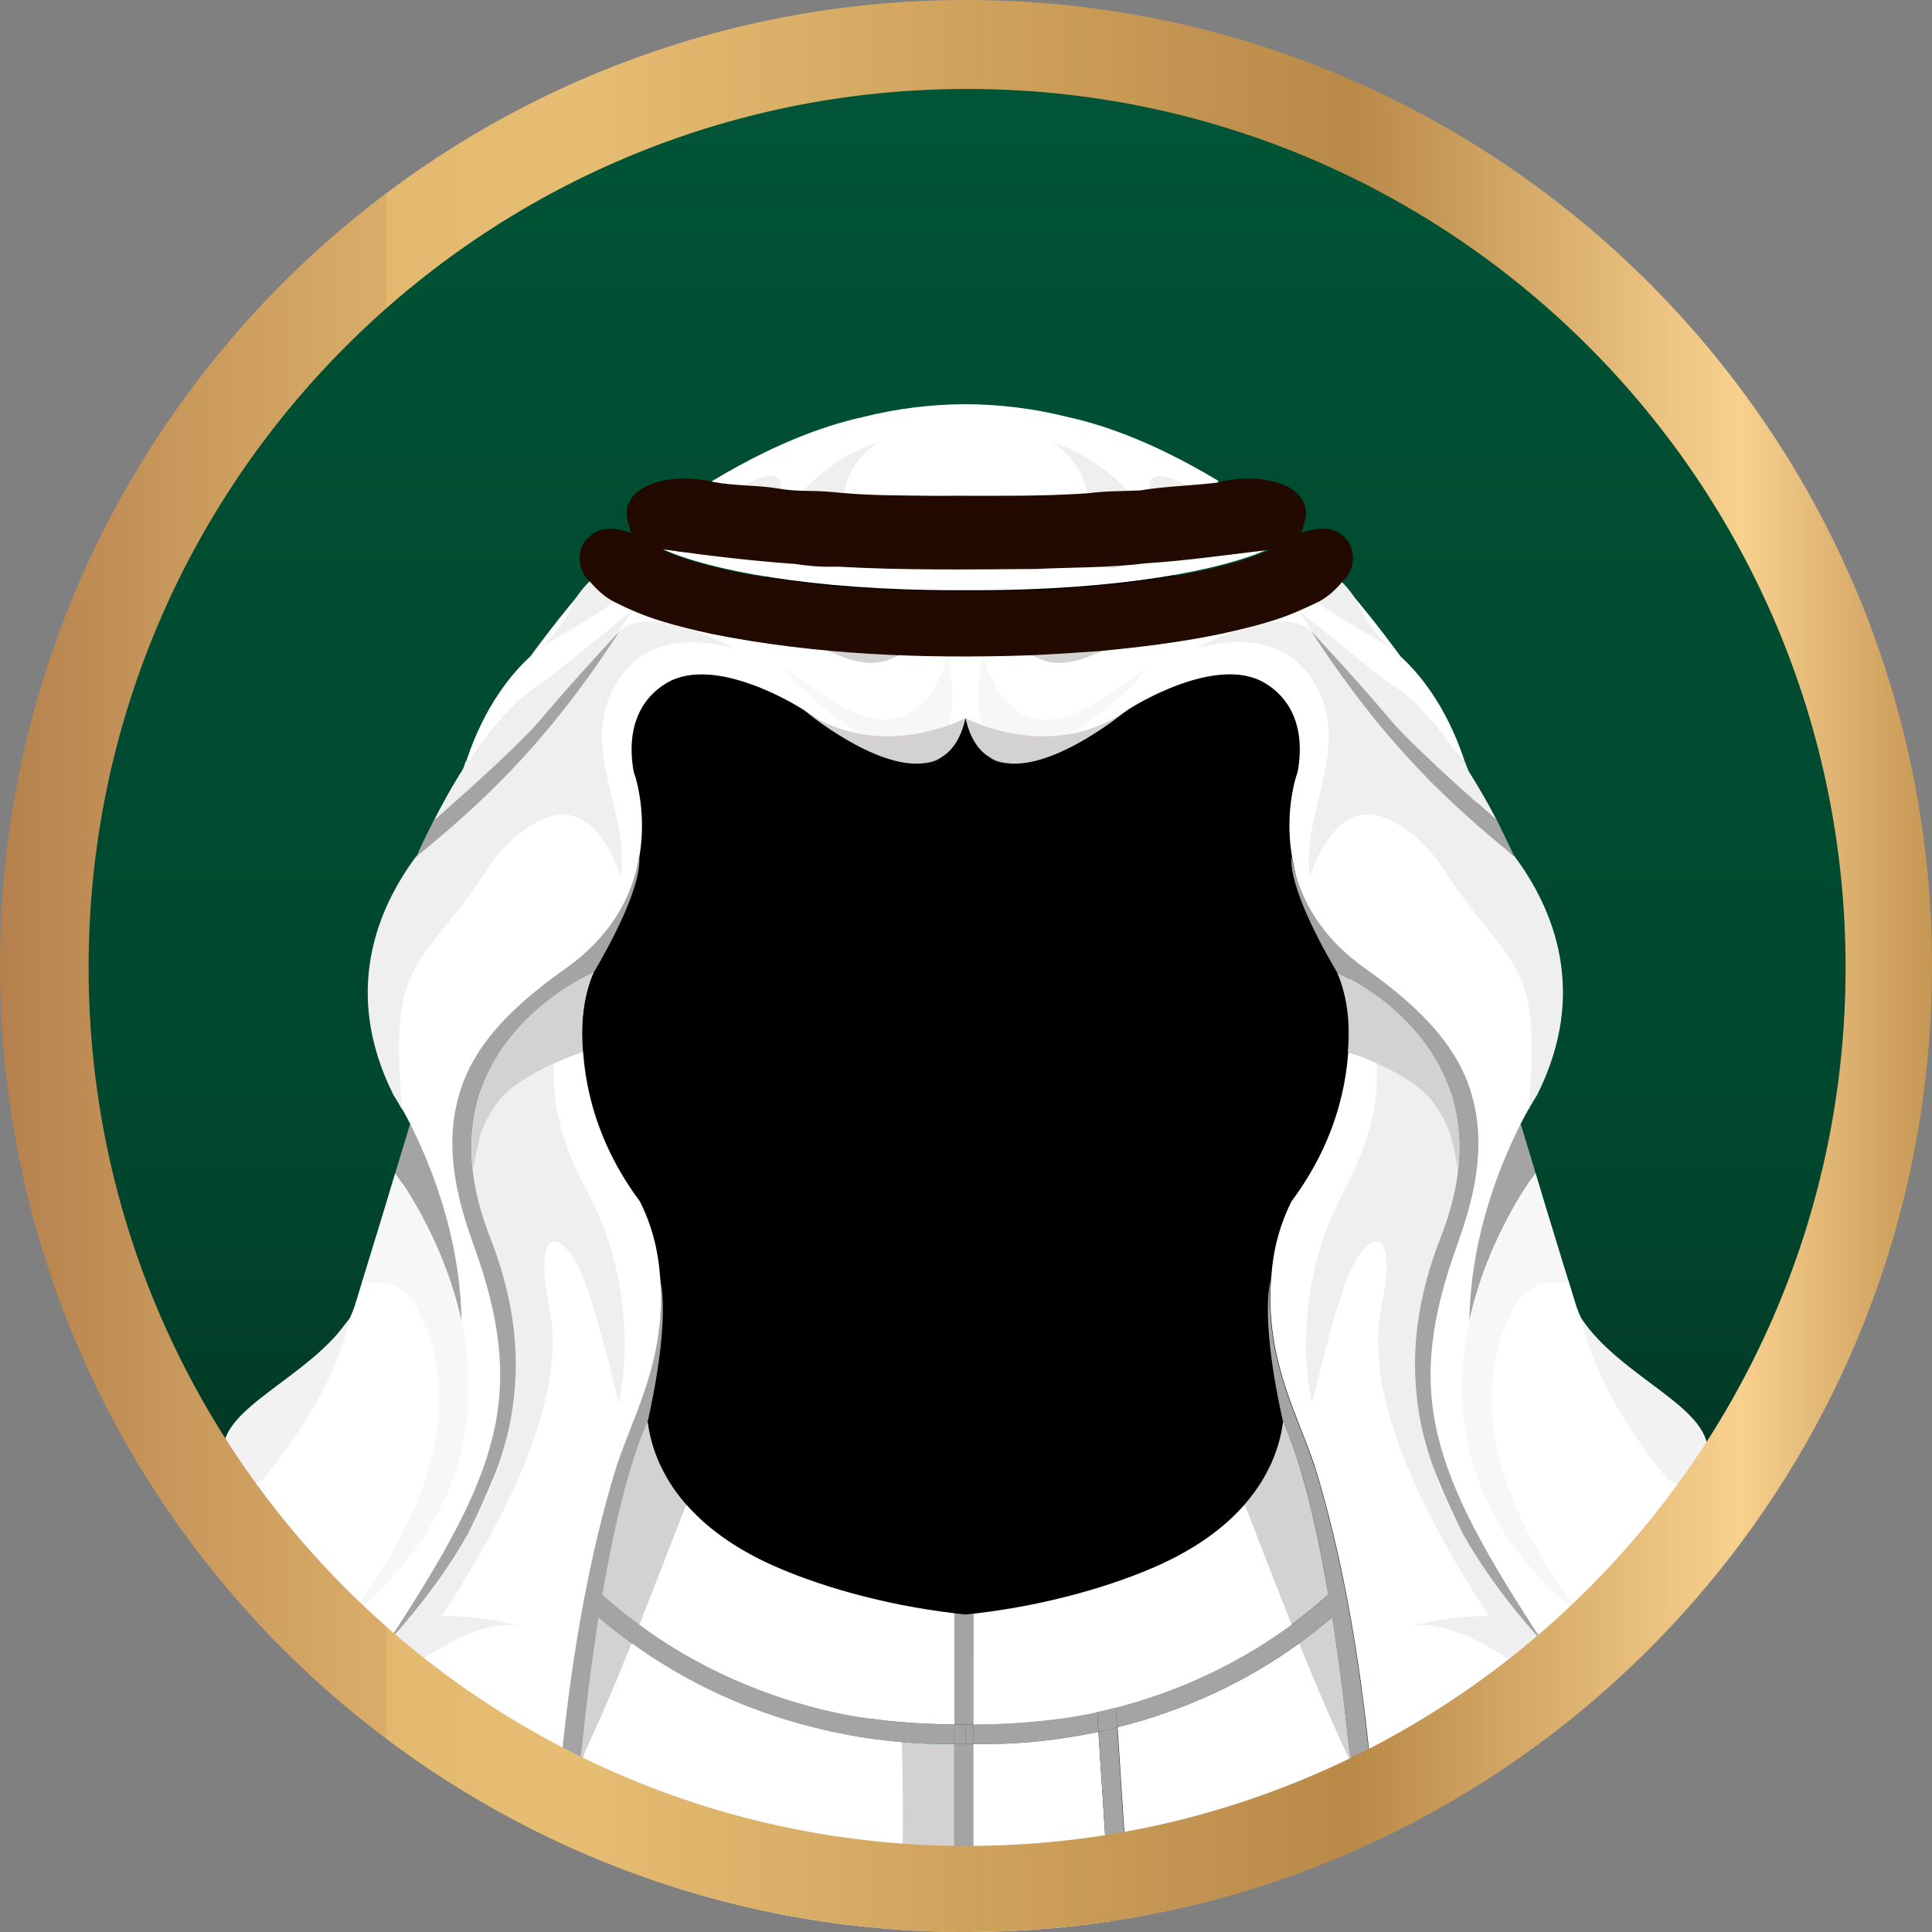 <?xml version="1.0" encoding="UTF-8"?>
<svg xmlns="http://www.w3.org/2000/svg" xmlns:xlink="http://www.w3.org/1999/xlink" version="1.1" viewBox="0 0 3508 3508.1">
  <rect x="0" y="0" width="3508" height="3508.1" fill="#808080" stroke="none"/>
  <defs>
    <style>
      .cls-1 {
        fill: none;
      }

      .cls-2 {
        fill: url(#linear-gradient-2);
      }

      .cls-3 {
        fill: #d3d1d2;
      }

      .cls-4 {
        fill: #efefef;
      }

      .cls-5 {
        fill: url(#linear-gradient);
      }

      .cls-6 {
        fill: #230a00;
      }

      .cls-7 {
        fill: #fff;
      }

      .cls-8 {
        fill: #f7f7f7;
      }

      .cls-9 {
        fill: #f2f2f2;
      }

      .cls-10 {
        fill: #a4a4a4;
      }
    </style>
    <linearGradient id="linear-gradient" x1="1752.7" y1="3456.4" x2="1752.7" y2="46.4" gradientUnits="userSpaceOnUse">
      <stop offset="0" stop-color="#033020"/>
      <stop offset=".2" stop-color="#023322"/>
      <stop offset=".3" stop-color="#013f29"/>
      <stop offset=".4" stop-color="#00472e"/>
      <stop offset=".8" stop-color="#004e33"/>
      <stop offset="1" stop-color="#015638"/>
    </linearGradient>
    <linearGradient id="linear-gradient-2" x1="0" y1="2184.5" x2="3508" y2="2184.5" gradientTransform="translate(0 -430.5)" gradientUnits="userSpaceOnUse">
      <stop offset="0" stop-color="#975a37"/>
      <stop offset="0" stop-color="#9a5e39"/>
      <stop offset="0" stop-color="#b5804d"/>
      <stop offset=".1" stop-color="#ca9a5d"/>
      <stop offset=".2" stop-color="#d9ad69"/>
      <stop offset=".2" stop-color="#e3b96f"/>
      <stop offset=".3" stop-color="#e6bd72"/>
      <stop offset=".7" stop-color="#b98948"/>
      <stop offset=".9" stop-color="#f8d18f"/>
      <stop offset="1" stop-color="#c69654"/>
    </linearGradient>
  </defs>
  <!-- Generator: Adobe Illustrator 28.6.0, SVG Export Plug-In . SVG Version: 1.2.0 Build 709)  -->
  <g>
    <g id="Layer_1">
      <g id="Layer_1-2" data-name="Layer_1">
        <g id="Layer_1-2">
          <g>
            <circle class="cls-5" cx="1752.7" cy="1751.4" r="1705"/>
            <ellipse cx="1762.3" cy="1974.8" rx="838.2" ry="1036.2"/>
          </g>
          <g id="Layer_2">
            <g id="Layer_3">
              <path id="Group_53" class="cls-1" d="M1854.5,3127.9c-11.2.8-22,1.4-32.4,1.9,10.3-.5,21.2-1.1,32.4-1.9Z"/>
              <path id="Group_52" class="cls-1" d="M1683.7,3129.9c-10.3-.5-21.2-1.1-32.4-1.9,11.2.8,22,1.4,32.4,1.9Z"/>
              <path id="Group_51" class="cls-1" d="M1612.4,3124.6c-5.6-.6-11.2-1.2-16.8-1.9,5.6.7,11.2,1.3,16.8,1.9Z"/>
              <path id="Group_50" class="cls-1" d="M1716.6,3131c5.7.1,11.1.2,16.2.3h0c-5.1,0-10.5-.2-16.2-.3Z"/>
              <path id="Group_49" class="cls-1" d="M1767.2,3131.4c6.7,0,14.1-.2,22.1-.3-7.9.2-15.3.3-22.1.3h0Z"/>
              <path id="Group_48" class="cls-1" d="M1635.8,3126.8c-4.7-.4-9.4-.8-14.1-1.3,4.7.4,9.5.9,14.1,1.3Z"/>
              <path id="Group_47" class="cls-1" d="M1821.8,3129.9c-11.2.5-21.7.9-31.5,1.1,9.7-.2,20.3-.6,31.5-1.1Z"/>
              <path id="Group_46" class="cls-1" d="M1540.6,3114.4c-3.7-.7-7.3-1.4-11-2.1,3.6.8,7.3,1.4,11,2.1Z"/>
              <path id="Group_45" class="cls-1" d="M1976.2,3112.3c-3.6.8-7.3,1.4-11,2.1,3.7-.7,7.3-1.4,11-2.1Z"/>
              <path id="Group_44" class="cls-1" d="M1884.2,3125.5c-4.7.4-9.5.9-14.1,1.3,4.7-.4,9.4-.8,14.1-1.3Z"/>
              <path id="Group_43" class="cls-1" d="M1558.4,3117.5c-3-.5-5.9-1-8.9-1.5,2.9.5,5.9,1,8.9,1.5Z"/>
              <path id="Group_42" class="cls-1" d="M1910.2,3122.7c-5.6.7-11.2,1.3-16.8,1.9,5.6-.6,11.2-1.2,16.8-1.9Z"/>
              <path id="Group_41" class="cls-1" d="M1956.4,3116c-2.9.5-5.9,1-8.9,1.5,3-.5,5.9-1,8.9-1.5Z"/>
              <path id="Group_40" class="cls-1" d="M1928.7,3120.3c-.8.1-1.5.2-2.2.3.8-.1,1.5-.2,2.2-.3Z"/>
              <path id="Group_38" class="cls-1" d="M2358.8,2983.7c29.3,72.7,59.8,144.5,93.1,215-10.2-102.5-21.4-189.3-33-262.4-19.4,16.7-39.4,32.4-60.1,47.4Z"/>
              <path id="Group_37" class="cls-1" d="M1715.5,3131c-9.7-.2-20.3-.6-31.5-1.1,11.2.5,21.7.9,31.5,1.1Z"/>
              <path id="Group_36" class="cls-1" d="M1579.3,3120.6c-.8-.1-1.5-.2-2.2-.3.8.1,1.5.2,2.2.3Z"/>
              <path id="Group_35" class="cls-1" d="M1053.9,3198.6c33.3-70.5,63.8-142.3,93.1-215-20.6-15-40.7-30.7-60.1-47.4-11.5,73.1-22.8,159.8-33,262.4Z"/>
              <path id="Group_34" class="cls-1" d="M1176.1,2581.5c0-.3,0-.7-.2-1-10.3,23.4-22.5,56.2-35.5,101.5-14.1,49.3-30.5,118.5-46.7,213.4,22,19.9,44.4,37.9,66.9,54.5,24.8-62.2,48.8-124.9,73.2-187.7,4-10.2,7.9-20.4,11.9-30.6,37.4,42.9,88.5,79.4,152.5,108.7,83.6,38.3,206.5,74.1,334.5,89v-20.5h34.3v21.2c130.2-14.4,255.6-50.8,340.4-89.7,64.1-29.4,115.2-65.9,152.5-108.7,4,10.2,7.9,20.4,11.9,30.6,24.4,62.7,48.5,125.5,73.2,187.7,22.5-16.6,44.8-34.7,66.9-54.5-16.2-95-32.6-164.1-46.7-213.4-13-45.3-25.2-78.1-35.5-101.5,0,.3-.1.7-.2,1-10.5-46.2-39-184.2-22.7-257.2.9-13,2.3-26.2,4.4-39.9,8.5-55.9,29.1-95.2,32.7-102.7,40.2-53.9,69.1-112.1,86.2-173.2,13.8-49.3,19.8-100.5,17.9-152.2,0-1.1-.1-2.3-.2-3.4,1.6,23.1.5,43.2-.8,57.2,5.9,2,12.5,4.2,19.5,6.9,10.1,3.9,21.2,8.4,32.5,13.6,3,36.8-1.5,72.7-9.3,105-5.5,23-12.7,44.2-20,62.8-11.8,29.7-23.9,52.4-30.4,64.5-36.6,68.6-54.7,135.9-62.9,194.7-15.3,111,5.4,191.3,5.4,191.3,0,0,12.7-56.2,29.2-117.1,12.9-47.5,28.1-98,41.5-126.8,33.3-71.7,86-83.4,54.9,69.1-36.6,179.1,39.2,157.5,139.2-117.2,42-115.5,46.4-198.5,24.2-272.6-23.6-78.9-82.8-148.4-191.9-225.5-75.3-53.2-120.4-121.9-134.3-204.4-1.2-7-2.2-14.1-2.9-21.4-7.1-69.5,10.5-122.8,10.7-123.4l.8-2.2s1.9-5.7,2.2-7.7c14.1-82.6-16.5-133.8-60.4-159.6-88.3-52-239.2,43.1-245.7,47.2l-.8.5c-2.8,2-5.4,3.8-8.1,5.7-32.6,21.5-65.8,33.4-97.6,39.1,63-38,123.5-95.7,140.3-120.4-22.2,13.1-82.7,62.7-133.1,82.9-83.2,33.3-127-10.9-154.2-71.6-4.7-10.4-8.8-21.3-12.6-32.3h0c-2,11.7-3.4,22.6-4.6,33-4.4,39.9-2.9,70.1,2.9,92.3-18.4-6.7-29.2-12.5-29.2-12.6,0,0-10.9,5.8-29.2,12.6,5.9-22.1,7.3-52.4,2.9-92.3-1.1-10.3-2.7-21.3-4.6-33h0c-3.8,11-8,21.9-12.6,32.3-27.2,60.7-71.1,104.9-154.2,71.6-50.4-20.2-110.9-69.8-133.1-82.9,16.8,24.7,77.4,82.4,140.3,120.4-31.8-5.7-65-17.6-97.6-39.1-2.7-1.9-5.3-3.8-8.1-5.7l-.8-.5c-6.4-4.1-157.3-99.2-245.7-47.2-43.9,25.8-74.5,77-60.4,159.6.3,2,2.2,7.7,2.2,7.7l.8,2.2c.2.5,17.8,53.9,10.7,123.4-.8,7.2-1.7,14.4-2.9,21.4-13.9,82.5-59,151.2-134.3,204.4-109.1,77.1-168.3,146.7-191.9,225.5-22.2,74.1-17.8,157.1,24.2,272.6,99.9,274.8,175.7,296.3,139.2,117.2-31.1-152.5,21.7-140.8,54.9-69.1,13.4,28.9,28.6,79.3,41.5,126.8,16.5,60.9,29.2,117.1,29.2,117.1,0,0,20.6-80.4,5.4-191.3-8.1-58.8-26.2-126.1-62.9-194.7-6.5-12.1-18.6-34.9-30.4-64.5-7.3-18.6-14.5-39.8-20-62.8-7.7-32.3-12.2-68.2-9.3-105,11.3-5.1,22.4-9.7,32.5-13.6,7-2.7,13.6-5,19.5-6.9-1.3-14.1-2.4-34.1-.8-57.2,0,1.1,0,2.2-.2,3.4-1.9,51.6,4.1,102.8,17.9,152.2,17,61.1,46,119.3,86.2,173.2,3.6,7.6,24.2,46.9,32.7,102.7,2.1,13.7,3.5,26.9,4.4,39.9,16.3,73.1-12.1,211-22.7,257.2h1Z"/>
              <path id="Group_33" class="cls-10" d="M1732.8,3131.3c-5.1,0-10.5-.2-16.2-.3h-1.1c-9.7-.2-20.3-.6-31.5-1.1h-.4c-10.3-.5-21.2-1.1-32.4-1.9-5.1-.4-10.3-.8-15.5-1.2-4.7-.4-9.4-.8-14.1-1.3-3.1-.3-20.5-2.1-26.1-2.8-2-.2-3.9-.5-5.9-.7-3.5-.4-7-.9-10.4-1.4-.8-.1-245.7-325.8-378.4-423.8-22.5-16.6-35.3-93-25-116.4,0,.3,0,.7.2,1,10.5-46.2,39-184.2,22.7-257.2,10.8,152.6-54.9,255-84.3,353.6-38.5,129.5-74.4,299.5-96.9,531.4,11.2,5.7,22.4,11.3,33.7,16.8.9-9.3.4-18.6,2.7-27.4,25.5-99.6,51.6-181.4,33-262.4,19.4,16.7,39.4,32.4,60.1,47.4,48.3,35,99.9,65.4,154.3,90.7,70.1,32.6,145,57.1,222.6,72.7,81.1,16.4,147.7,19.6,188,19.6s11.8,0,20.9,0v-35.4h0Z"/>
              <path id="Group_32" class="cls-10" d="M1976.2,3112.3c-3.6.8-7.3,1.4-11,2.1-2.9.5-5.9,1.1-8.8,1.6s-5.9,1-8.9,1.5c-6.3,1-12.5,2-18.8,2.8-.8.1-1.5.2-2.2.3-5.4.8-10.9,1.4-16.3,2.1-5.6.7-11.2,1.3-16.8,1.9-3.1.3-6.2.7-9.3.9-4.7.4-9.5.9-14.1,1.3-5.2.4-10.4.8-15.5,1.2-11.2.8-22,1.4-32.4,1.9h-.4c-11.2.5-21.7.9-31.5,1.1h-1.1c-7.9.2-15.3.3-22.1.3v35.3h26.8c40.3,0,106.8-3.3,188-19.6,4.2-.9,8.4-1.7,12.6-2.6l-2.3-35.5c-5.4,1.2-10.8,2.3-16,3.4h.1Z"/>
              <path id="Group_31" class="cls-10" d="M2329.8,2581.5c0-.3.1-.7.2-1,10.3,23.4,22.5,56.2,35.5,101.5,14.1,49.3,30.5,118.5,46.7,213.4-22,19.9-44.4,37.9-66.9,54.5-111.6,82.4-226.7,126.9-319.2,150.9l2.3,35.8c61.1-15.3,120.1-36.1,176-62.2,54.5-25.4,106.1-55.7,154.3-90.7,20.6-15,40.7-30.7,60.1-47.4,11.5,73.1,22.8,159.8,33,262.4.9,9,1.8,18.1,2.7,27.4,11.3-5.4,22.6-11,33.7-16.8-22.5-231.9-58.4-401.9-96.9-531.4-29.3-98.7-95.1-201.1-84.3-353.6-16.3,73.1,12.1,211,22.7,257.2h0Z"/>
              <path id="Group_30" class="cls-10" d="M1870,3126.8c-5.2.4-10.4.8-15.5,1.2,5.1-.4,10.3-.8,15.5-1.2Z"/>
              <path id="Group_29" class="cls-10" d="M1893.5,3124.6c-3.1.3-6.2.7-9.3.9,3.1-.3,6.2-.6,9.3-.9Z"/>
              <path id="Group_28" class="cls-10" d="M1947.5,3117.5c-6.3,1-12.5,2-18.8,2.8,6.3-.9,12.5-1.8,18.8-2.8Z"/>
              <path id="Group_27" class="cls-10" d="M1926.5,3120.6c-5.4.8-10.9,1.4-16.3,2.1,5.4-.7,10.8-1.4,16.3-2.1Z"/>
              <path id="Group_26" class="cls-10" d="M1965.2,3114.4c-2.9.5-5.9,1.1-8.8,1.6,2.9-.5,5.9-1,8.8-1.6Z"/>
              <path id="Group_25" class="cls-10" d="M1822.1,3129.9h-.4.4Z"/>
              <path id="Group_24" class="cls-10" d="M1790.3,3131h-1.1,1.1Z"/>
              <path id="Group_23" class="cls-10" d="M1767.2,3166.6h26.8-26.8Z"/>
              <path id="Group_22" class="cls-10" d="M1732.8,3131.3h0c5.7,0,10.9.1,15.7,0h-15.7Z"/>
              <path id="Group_21" class="cls-10" d="M1748.5,3131.4h4.4-4.4Z"/>
              <path id="Group_20" class="cls-10" d="M1757.3,3131.4h-4.4,4.4Z"/>
              <path id="Group_19" class="cls-10" d="M1757.3,3131.4h9.8-9.8Z"/>
              <polygon id="Group_18" class="cls-10" points="1752.9 3131.4 1752.9 3131.4 1752.9 3131.4 1752.9 3131.4 1752.9 3131.4"/>
              <path id="Group_17" class="cls-10" d="M1752.9,3131.4h0Z"/>
              <path id="Group_16" class="cls-10" d="M1748.5,3131.4h-15.7v35.4c6.6,0,13.7,0,20.1-.1v-35.2h-4.4Z"/>
              <path id="Group_15" class="cls-10" d="M1748.5,3131.4h18.6v-201.4c-4.7.5-9.5,1-14.2,1.5-6.7-.7-13.4-1.4-20.1-2.2v202c5.7,0,10.9.1,15.7,0h0Z"/>
              <path id="Group_14" class="cls-10" d="M1748.5,3131.4h0Z"/>
              <polygon id="Group_13" class="cls-10" points="1752.9 3131.4 1752.9 3131.4 1752.9 3131.4 1752.9 3131.4"/>
              <path id="Group_12" class="cls-10" d="M1752.9,3166.6c-6.4,0-13.6,0-20.1.1v341.3c6.7,0,13.4.1,20.1.1h0c4.7,0,9.5,0,14.2-.1v-341.3h-14.2Z"/>
              <path id="Group_11" class="cls-10" d="M1752.9,3166.6c-6.4,0-13.6,0-20.1.1h0c6.6,0,13.7,0,20.1-.1h0Z"/>
              <path id="Group_10" class="cls-10" d="M1752.9,3131.4h0Z"/>
              <path id="Group_9" class="cls-10" d="M1757.3,3131.4h-4.4v35.2h14.2v-35.3h-9.8,0Z"/>
              <path id="Group_8" class="cls-10" d="M1752.9,3166.6v-35.2h0v35.2h0Z"/>
              <polygon id="Group_7" class="cls-10" points="1752.9 3131.4 1752.9 3131.4 1752.9 3131.4 1752.9 3131.4"/>
              <path id="Group_6" class="cls-10" d="M1757.3,3131.4h0Z"/>
              <path id="Group_5" class="cls-10" d="M1752.9,3166.6h14.2-14.2Z"/>
              <path id="Group_4" class="cls-10" d="M1752.9,3166.6h0Z"/>
              <g id="Group_3">
                <path id="Group_14-2" class="cls-7" d="M1752.9,733.9h0c-62.3.2-124.6,7.9-185.5,23.2-83.5,18.2-163.6,54.6-225.1,88.1-17.4,9.5-33.9,19-49.4,28.4-86.7,92.4-69.6,126-49.5,128.2-6.5,46.7,582.7,37.8,598.3,37.8,60.7,0,220.5-12.8,275.6-15.4,247.8,3.3,76.6-148.1,95.6-150.6-15.5-9.4-32-18.9-49.4-28.4-61.5-33.5-141.5-69.9-225.1-88.1-60.8-15.3-123.2-23-185.5-23.2h0Z"/>
                <path id="Group_13-2" class="cls-7" d="M1736.9,1071.7h32.1c265.7,0,451.6-37,534.6-75-78.2,12.4-164,21.8-254.6,28.1-20.3,6.4-38.7,8.3-52.8,3.3-71.6,4-145.7,6-221.3,6s-14.6,0-21.9,0h0c-7.3,0-14.6,0-21.9,0-75.6,0-149.7-2.1-221.3-6-14.1,5-32.5,3.1-52.8-3.3-90.6-6.3-176.4-15.8-254.6-28.1,82.9,38.1,268.8,75,534.6,75h0Z"/>
                <path id="Group_12-2" class="cls-7" d="M1676,1386c11.3-.7,19.6-3.3,25.7-6.3,3-1.5,5.7-3.2,8.1-5.1-10.3,6.4-21.7,10-33.9,11.4h.1Z"/>
                <path id="Group_10-2" class="cls-7" d="M875.1,1974.8c-2.6,6.5-4.8,13-6.8,19.6-2.8,9.3-5,18.9-6.6,28.7,3.3-17,7.8-33.1,13.4-48.3h0Z"/>
                <path id="Group_9-2" class="cls-7" d="M3100.8,2637.4c0-.1.1-.2.2-.3h0l-.2.3Z"/>
                <path id="Group_8-2" class="cls-7" d="M1796,1374.6c2.4,1.9,5.2,3.6,8.1,5.1,6.1,3,14.5,5.6,25.7,6.3-12.2-1.4-23.6-5-33.9-11.4h.1Z"/>
                <path id="Group_6-2" class="cls-7" d="M2630.8,1974.8c5.6,15.2,10.1,31.3,13.4,48.3-1.6-9.8-3.8-19.4-6.6-28.7-2-6.6-4.2-13.1-6.8-19.6h0Z"/>
                <path id="Group_5-2" class="cls-7" d="M2283.4,2762.2c-4-10.2-19.3-20.4-23.3-30.6-37.4,42.9-88.5,79.4-152.5,108.7-84.8,38.9-210.2,75.3-340.4,89.7v201.4c6.7,0,14.1-.2,22.1-.3h1.1c9.7-.2,20.3-.6,31.5-1.1h.4c10.3-.5,21.2-1.1,32.4-1.9,5.1-.4,10.3-.8,15.5-1.2,4.7-.4,9.4-.8,14.1-1.3,3.1-.3,6.2-.6,9.3-.9,5.6-.6,11.2-1.2,16.8-1.9,5.4-.7,10.8-1.4,16.3-2.1.8-.1,1.5-.2,2.2-.3,6.3-.9,12.5-1.8,18.8-2.8,3-.5,5.9-1,8.9-1.5,2.9-.5,5.9-1,8.8-1.6,3.7-.7,7.3-1.4,11-2.1,5.2-1,10.6-2.2,16-3.4,10.9-2.4,22.2-5.1,33.9-8.1,92.5-24,207.5-68.5,319.2-150.9,24.9-63.5-37.4-124.9-61.9-187.7h-.2Z"/>
                <path id="Group_4-2" class="cls-7" d="M1245.7,2731.5c-.3.7-71.4,183.7-85.2,218.3,132.8,98,270.4,142.4,369.1,162.4,3.6.8,7.3,1.4,11,2.1,2.9.5,5.9,1.1,8.8,1.6s5.9,1,8.9,1.5c6.3,1,12.5,2,18.8,2.8.8.1,1.5.2,2.2.3,5.4.8,10.9,1.4,16.3,2.1,5.6.7,11.2,1.3,16.8,1.9,3.1.3,6.2.7,9.3.9,4.7.4,9.5.9,14.1,1.3,5.2.4,10.4.8,15.5,1.2,11.2.8,22,1.4,32.4,1.9h.4c11.2.5,21.7.9,31.5,1.1h1.1c5.7.1,11.1.2,16.2.3v-202c-128-14.9-250.9-50.7-334.5-89-64.1-29.4-115.2-65.9-152.5-108.7h-.2Z"/>
                <path id="Group_3-2" class="cls-7" d="M1981.9,3147.1c-81.1,16.4-147.7,19.6-188,19.6s-15.4,0-26.8,0v341.3c84.2-.7,167.6-7.2,249.6-19.6l-22.3-343.8c-4.2.9-8.4,1.8-12.6,2.6h.1Z"/>
                <path id="Group_2" class="cls-3" d="M1639,3504.4c31.1,2,62.4,3.2,93.8,3.5v-341.3h-20.9c-19,0-44.1-.8-73.7-3.3,1,113.6,1,227.3.8,340.9h0v.2Z"/>
                <path id="Group_1" class="cls-7" d="M3082.9,2672.5c-8.8,14.7-211.4-278-211.4-278,.1.2.2.3.3.4-4.2-8.5-7.8-17.3-10.6-26.4,0,0-33.1-107.5-54.7-178.3,17.3,57,34.5,113.8,42.2,137.5.7,2.2-102.8-257.1-87.5-287.1,5.3-10.4,10.2-19.4,14.4-26.9,123.5-345.3-124.2-591.5-124.2-591.5,52.6,29.5-36.1-99.5,3.3-40.3,1.6,0,3.2-.2,4.5-.5-.3-.9-.7-1.8-.9-2.7-32.8-97.4-80.9-155.4-115.4-187h0s-35.1-49-82.4-105.7h0c4.4,6.5-26-18.1-71.2,6.3-35.3,20.5-87.7,38.5-157,54.1-38.5,8.7-80.7,16.1-125.9,22.3-33.1,4.6-67.9,8.5-103.8,11.7-25.1,13.2-49.1,10.2-72.9,11.3-19.3.9-39.2,8.5-54.9-3-39.8,1.6-80.5,2.5-121.8,2.5s-82-.9-121.8-2.5c-18.1,13.2-36,5-58.7,2.2-21.2-2.6-47.1,1-69.1-10.5-36-3.2-70.7-7.1-103.8-11.7-45.2-6.3-87.4-13.7-125.9-22.3-69.3-15.6-121.7-33.6-157-54.1-65.1-27.3-75.6,0-71.2-6.3h0c-47.3,56.8-82.4,105.7-82.4,105.7h0c-34.5,31.6-82.6,89.6-115.4,187-.3.9-.7,1.8-.9,2.7,1.4.3,2.9.5,4.5.5,25.3-37.9-91.8,116.2-136.6,306.2-25.1,106.4-21.8,255.5,15.7,325.6,4.2,7.5,9.1,16.5,14.4,26.9,15.3,30-54.8,279.6-75.4,281.3-8.3.7-12.7,7.9-12,5.8,7.7-23.6,25-80.4,42.2-137.5-21.6,70.7-54.7,178.3-54.7,178.3-2.8,9.1-6.4,17.9-10.6,26.4,0-.2.2-.3.3-.4l-185.2,235.2s-34.4-61.8-49.3,13.9c-13.9,71,6.3,240.1,119.6,353.4,160.2,160.2,346.8,286,554.5,373.9,180.2,76.2,369.8,120.9,565.1,133.4.3-113.6.3-227.3-.8-340.9-32.9-2.8-71.5-7.7-114.2-16.4-77.7-15.6-152.5-40.1-222.6-72.7-54.5-25.4-106.1-55.7-154.3-90.7-68.7,15.3-59.8,144.5-93.1,215-.9,9-1.8,18.1-2.7,27.4-11.3-5.4-22.6-11-33.7-16.8,22.5-231.9,58.4-401.9,96.9-531.4,29.3-98.7,95.1-201.1,84.3-353.6-.9-13-2.3-26.2-4.4-39.9-8.5-55.9-29.1-95.2-32.7-102.7-40.2-53.9-69.1-112.1-86.2-173.2-13.8-49.3-19.8-100.5-17.9-152.2,0-1.1,0-2.3.2-3.4-1.6,23.1-.5,43.2.8,57.2-5.9,2-4.2-104.2,18.5-143.9,32.6-56.9,69.8-129.3,83.7-211.8,1.2-7,2.2-14.1,2.9-21.4,7.1-69.5-10.5-122.8-10.7-123.4l-.8-2.2s-1.9-5.7-2.2-7.7c-14.1-82.6,16.5-133.8,60.4-159.6,88.3-52,239.2,43.1,245.7,47.2l.8.5c2.8,2,5.4,3.8,8.1,5.7,32.6,21.5,62.4,40.2,94.2,45.9,109.5,59.4,193.9-35.3,194-35.4,0,0,41.8,84,190.5,36.5,31.8-5.7,65-25.6,97.6-47.1,2.7-1.9,5.3-3.8,8.1-5.7l.8-.5c6.4-4.1,157.3-99.2,245.7-47.2,43.9,25.8,74.5,77,60.4,159.6-.3,2-2.2,7.7-2.2,7.7l-.8,2.2c-.2.5-17.8,53.9-10.7,123.4.8,7.2,1.7,14.4,2.9,21.4,8.4,49.7,20.8,91.8,49,135.5,18.6,28.8,58.4,67.3,57.2,77.4-5.5,44.6,21.9,152.2,15.5,149.7-7-2.7-13.6-5-19.5-6.9,1.3-14.1,2.4-34.1.8-57.2,0,1.1.1,2.2.2,3.4,1.9,51.6-4.1,102.8-17.9,152.2-17,61.1-46,119.3-86.2,173.2-3.6,7.6-24.2,46.9-32.7,102.7-2.1,13.7-3.5,26.9-4.4,39.9-10.8,152.6,54.9,255,84.3,353.6,38.5,129.5,74.4,299.5,96.9,531.4-11.2,5.7-22.4,11.3-33.7,16.8-.9-9.3-1.7-18.3-2.7-27.4-19.1-132.6-50.9-211-93.1-215-48.3,35-99.9,65.4-154.3,90.7-55.9,26.1-115,46.9-176,62.2l22.4,346.2c130.6-22.5,258.1-59.8,381.1-111.8,207.7-87.9,394.3-213.7,554.5-373.9s286-346.8,373.9-554.5c91-215.1-291.5,257-277.4,229.9h-.1l-.7.2Z"/>
              </g>
              <path id="Group_2-2" class="cls-10" d="M1994.5,3144.4l22.3,343.8c11.4-1.7,22.7-3.6,34.1-5.6l-22.4-346.2c-11.3,2.8-22.5,5.4-33.9,7.9h-.1Z"/>
              <path id="Group_1-2" class="cls-10" d="M1992.2,3108.9l2.3,35.5c11.4-2.4,22.7-5.1,33.9-7.9l-2.3-35.8c-11.7,3-23,5.7-33.9,8.1h0Z"/>
            </g>
            <g id="Layer_2-2">
              <g id="Group_2-3">
                <g id="Group_8-3">
                  <path id="Group_2-4" class="cls-8" d="M1726.6,1224.2c-1.1-10.3-2.7-21.3-4.6-33h0c-3.8,11-8,21.9-12.6,32.3-27.2,60.7-71.1,104.9-154.2,71.6-50.4-20.2-110.9-69.8-133.1-82.9,16.8,24.7,77.4,82.4,140.3,120.4,66.8,12,127.1-3.7,161.3-16.1,5.9-22.1,7.3-52.4,2.9-92.3h0Z"/>
                  <path id="Group_1-3" class="cls-8" d="M717.6,2129.8c-5.8,19.2-12,39.8-18.2,60.5-17.3,57-34.5,113.8-42.2,137.5-.7,2.2,4.3,1.2,12.6.5,20.6-1.8,61.8-2.1,89,50.3,41,79.1,45.4,161.4,31.4,238-33.4,181.3-170.2,330.9-170.2,330.9,164.2-126.7,222.7-268.3,230.4-397.6,3.2-53.2-2.3-104.3-12.5-151.5-33.9-156.1-120.2-268.5-120.2-268.5h0,0Z"/>
                </g>
                <g id="Group_7-3">
                  <path id="Group_8-4" class="cls-4" d="M1125.3,1145.8c-5.7,8.8-11.4,17.4-17,25.8-6,9-12,17.9-18,26.6-110.4,159.7-213.1,258.9-334.1,357h0l1.1-2.4,27-56.4c-14.9,29-24.5,50.3-27.3,56.7-.5.7-1,1.4-1.5,2.1-70.4,94.6-134.6,246.5-41,433.1,1.9,2.9,7.7,12.1,15.8,26.7,0-.4,0-.8,0-1.3-25-282.7,31.3-245.7,158.9-441.9,33.4-51.4,93.8-93.1,131.9-93.1,60.7,0,93.5,78,103,105.1,2,5.7,3,9.1,3,9.1.7-4.5,1.1-8.9,1.5-13.4,8.9-115.2-75.8-224.8-11.3-335.9,4.5-7.7,14.5-25.6,34.1-42.3,16.5-14,39.7-27.1,72.2-32.5,19.2-3.2,41.7-3.6,67.9,0,13.3,1.9,27.5,4.7,42.9,8.9,0,0-6.5-3.6-17.4-8.9-41.5-20.2-146.2-64.8-191.6-23h0Z"/>
                  <path id="Group_7-4" class="cls-4" d="M1066.1,2163c-6.5-12.1-18.6-34.9-30.4-64.5-7.3-18.6-14.5-39.8-20-62.8-7.7-32.3-12.2-68.2-9.3-105-39.9,18.1-83.3,43.5-102.4,70.2-31.1,43.6-34.3,66-42.7,109.1-.9,4.8-2,9.9-3,15.3,4.2,36.6,13.9,76.4,30.8,119.6,38,97.3,64.7,215.1,33.8,353.6-13,58.5-36.4,120.6-73.4,186.6-34.2,60.8-80.2,124.8-140.6,191.9-10.3,11.4-21,23-32.1,34.6-2.1,2.2-4.2,4.4-6.3,6.6l20.1,8.3,37.1,15.3s82.4-68.6,159.7-86.6c22.3-5.2,44.1-6.2,63.4-.2,0,0-22.7-7.6-58.1-13.6-25-4.2-56.3-7.6-90.5-6.9,90.8-139.7,232.2-381.2,195.6-560.3-31.1-152.5,21.7-140.8,54.9-69.1,13.4,28.9,28.6,79.3,41.5,126.8,16.5,60.9,29.2,117.1,29.2,117.1,0,0,20.6-80.4,5.4-191.3-8.1-58.8-26.2-126.1-62.9-194.7h.2Z"/>
                  <path id="Group_6-3" class="cls-4" d="M1351.5,880.7c21.8,2.3,44.2,4.5,67.3,6.5.7-35.8-33.4-23.2-67.3-6.5Z"/>
                  <path id="Group_5-3" class="cls-4" d="M1458.8,890.3c24.1,1.7,48.9,3.2,74.2,4.4,9.6-63.4,63.9-92,63.9-92-59.6,17.5-105.7,54.4-138.1,87.6Z"/>
                  <path id="Group_4-3" class="cls-4" d="M1509.7,1028.2c-17.7-1-35.4-2.1-52.8-3.3,20.3,6.4,38.7,8.3,52.8,3.3Z"/>
                  <path id="Group_3-3" class="cls-4" d="M1072.4,1054.3h0Z"/>
                  <path id="Group_2-5" class="cls-4" d="M1025.1,1149.7c27.5-16.2,60-35.4,91.5-57.4-20.5-11.9-35.3-24.5-44.2-38h0v-.2h0c-8.1,7.1-17,17.3-26.9,31.9h0c-4.4,6.5-18.8,50.6-66.6,92.1h0c12.1-8.2,28.1-17.7,46.3-28.4h0Z"/>
                  <path id="Group_1-4" class="cls-4" d="M1148.5,1108.2l-72.2,58.3-36.1,29.1-48.2,38.9c-52.6,29.5-101.4,88.2-140.9,147.3-1.6,0-3.2-.2-4.5-.5-.2,0-.4,0-.5,0-2.2,6.3-4.5,12.6-6.7,18.8-20.4,32.2-37.9,63.6-51.5,89.6,1.7-1.5,8.7-7.6,19.2-16.8.4-.3.8-.7,1.1-1,42.7-37.7,139.7-124.7,175.2-167.2,28-33.5,65.1-75,94.4-107.2,9-10,17.4-19,24.4-26.7,7.1-7.7,12.9-13.9,16.9-18.3,4-4.3,6.3-6.7,6.3-6.7-1.2,1.1-2.9,2.8-5.1,5,9.5-13.9,18.9-28.1,28.3-42.6h-.1Z"/>
                </g>
                <g id="Group_6-4">
                  <path id="Group_3-4" class="cls-10" d="M868.2,1994.5c2-6.6,4.2-13.1,6.8-19.6,53.8-146.4,202.6-208.5,202.6-208.5,27.6-46.6,88.2-156.1,83.1-211.9-13.9,82.5-59,151.2-134.3,204.4-109.1,77.1-168.3,146.7-191.9,225.5-22.2,74.1-17.8,157.1,24.2,272.6,99.9,274.8,48.5,415.1-153.6,723.3,1.3-1.1,2.6-2.2,3.9-3.3,60.4-67.2,106.3-131.1,140.6-191.9,16.8-33.3,32.5-68.5,47.5-104.8,10.6-25.6,19-53.4,25.9-81.8,30.9-138.5,4.2-256.3-33.8-353.6-16.9-43.2-26.6-83-30.8-119.6-4.2-37.2-2.6-71.2,3.3-102.1,1.6-9.8,3.8-19.4,6.6-28.7h0Z"/>
                  <path id="Group_2-6" class="cls-10" d="M835.1,2345.1c-5.4-59.9-18.7-121.5-39.4-182.9-16.9-50.1-35.8-91.6-51-121.6l-27,89.2s86.3,112.4,120.2,268.5c-.2-17.6-1.1-35.3-2.8-53.2h0Z"/>
                  <path id="Group_1-5" class="cls-10" d="M1090.2,1198.2c6-8.7,12-17.5,18-26.6,5.7-8.4,11.3-17,17-25.8,0,0-2.3,2.4-6.3,6.7-4,4.4-9.8,10.6-16.9,18.3-7.1,7.7-15.3,16.7-24.4,26.7-29.3,32.2-66.4,73.6-94.4,107.2-35.4,42.5-132.4,129.5-175.2,167.2-.4.3-.8.7-1.1,1-10.4,9.2-17.4,15.3-19.2,16.8-.3.2-.4.4-.4.4l-31.2,65.1h0c121.1-98.1,223.7-197.3,334.1-357h0Z"/>
                </g>
                <path id="Group_5-4" class="cls-9" d="M634,2395c-74.3,107.9-232.1,158.9-229.1,242.2l.2.3c3.4,7.1,7,14,10.6,21.1l3.2,6.4s1.4,3.3,4.1,7.7c8.8,14.7,31.3,42.2,61.5,5,133.8-165.3,149.9-283,149.9-283,0,.2-.2.3-.3.4h-.1Z"/>
                <polygon id="Group_4-4" points="1752.9 1303.9 1752.9 1303.9 1752.9 1303.9 1752.9 1303.9"/>
                <path id="Group_3-5" d="M1753,2932.1v-.6.6h0Z"/>
                <polygon id="Group_2-7" points="1752.9 1303.9 1752.9 1303.9 1752.9 1303.9 1752.9 1303.9"/>
                <polygon id="Group_1-6" points="1752.9 1303.9 1752.9 1303.9 1752.9 1303.9 1752.9 1303.9"/>
              </g>
              <g id="Group_1-7">
                <g id="Group_9-3">
                  <path id="Group_8-5" class="cls-4" d="M2748.6,1552.8c.5.7,1,1.4,1.5,2.1,70.4,94.6,134.6,246.5,41,433.1-1.9,2.9-7.7,12.1-15.8,26.7,0-.4,0-.8.1-1.3,25-282.7-31.3-245.7-158.9-441.9-33.4-51.4-93.8-93.1-131.9-93.1-60.7,0-93.5,78-103,105.1-2,5.7-3,9.1-3,9.1-.7-4.5-1.1-8.9-1.5-13.4-8.9-115.2,75.8-224.8,11.3-335.9-4.5-7.7-14.5-25.6-34.1-42.3-16.5-14-39.7-27.1-72.2-32.5-19.2-3.2-41.7-3.6-67.9,0-13.3,1.9-27.5,4.7-42.9,8.9,0,0,6.5-3.6,17.4-8.9,41.5-20.2,146.2-64.8,191.6-23h0c5.7,8.8,11.4,17.3,17,25.7,6,9,12,17.9,18,26.6,110.4,159.7,212.6,258.4,333.7,356.5l.2.3.2.2-.2-.3"/>
                  <path id="Group_7-5" class="cls-4" d="M2439.7,2163c6.5-12.1,18.6-34.9,30.4-64.5,7.3-18.6,14.5-39.8,20-62.8,7.7-32.3,12.2-68.2,9.3-105,39.9,18.1,83.3,43.5,102.4,70.2,31.1,43.6,34.3,66,42.7,109.1.9,4.8,2,9.9,3,15.3-4.2,36.6-13.9,76.4-30.8,119.6-38,97.3-64.7,215.1-33.8,353.6,13,58.5,36.4,120.6,73.4,186.6,34.2,60.8,80.2,124.8,140.6,191.9,10.3,11.4,21,23,32.1,34.6,2.1,2.2,4.2,4.4,6.3,6.6l-20.1,8.3-37.1,15.3s-82.4-68.6-159.7-86.6c-22.3-5.2-44.1-6.2-63.4-.2,0,0,22.7-7.6,58.1-13.6,25-4.2,56.3-7.6,90.5-6.9-90.8-139.7-232.2-381.2-195.6-560.3,31.1-152.5-21.7-140.8-54.9-69.1-13.4,28.9-28.6,79.3-41.5,126.8-16.5,60.9-29.2,117.1-29.2,117.1,0,0-20.6-80.4-5.4-191.3,8.1-58.8,26.2-126.1,62.9-194.7h-.2Z"/>
                  <path id="Group_6-5" class="cls-4" d="M2154.4,880.7c-21.8,2.3-44.2,4.5-67.3,6.5-.7-35.8,33.4-23.2,67.3-6.5Z"/>
                  <path id="Group_5-5" class="cls-4" d="M2047.1,890.3c-24.1,1.7-48.9,3.2-74.2,4.4-9.6-63.4-63.9-92-63.9-92,59.6,17.5,105.7,54.4,138.1,87.6Z"/>
                  <path id="Group_4-5" class="cls-4" d="M1996.2,1028.2c17.7-1,35.4-2.1,52.8-3.3-20.3,6.4-38.7,8.3-52.8,3.3Z"/>
                  <path id="Group_3-6" class="cls-4" d="M2433.4,1054.3h0Z"/>
                  <path id="Group_2-8" class="cls-4" d="M2480.7,1149.7c-27.5-16.2-60-35.4-91.5-57.4,20.5-11.9,35.3-24.5,44.2-38h0v-.2h.1c8.1,7.1,17,17.3,26.9,31.9h0c4.4,6.5,18.8,50.6,66.6,92.1h0c-12.1-8.2-28.1-17.7-46.3-28.4h0Z"/>
                  <path id="Group_1-8" class="cls-4" d="M2357.3,1108.2l72.2,58.3,36.1,29.1,48.2,38.9c52.6,29.5,101.4,88.2,140.9,147.3,1.6,0,3.2,0,4.5-.5,0,0,5,12.5,7.3,18.7,20.4,32.2,37.9,63.6,51.5,89.6-1.7-1.5-8.7-7.6-19.2-16.8-.4-.3-.8-.7-1.1-1-42.7-37.7-139.7-124.7-175.2-167.2-28-33.5-65.1-75-94.4-107.2-9-10-17.4-19-24.4-26.7-7.1-7.7-12.9-13.9-16.9-18.3-4-4.3-6.3-6.7-6.3-6.7,1.2,1.1,2.9,2.8,5.1,5-9.5-13.9-18.9-28.1-28.3-42.6h0Z"/>
                </g>
                <g id="Group_8-6">
                  <path id="Group_3-7" class="cls-10" d="M2637.6,1994.5c-2-6.6-4.2-13.1-6.8-19.6-53.8-146.4-202.6-208.5-202.6-208.5-27.6-46.6-88.2-156.1-83.1-211.9,13.9,82.5,59,151.2,134.3,204.4,109.1,77.1,168.3,146.7,191.9,225.5,22.2,74.1,17.8,157.1-24.2,272.6-99.9,274.8-48.5,415.1,153.6,723.3-1.3-1.1-2.6-2.2-3.9-3.3-60.4-67.2-106.3-131.1-140.6-191.9-16.8-33.3-32.5-68.5-47.5-104.8-10.6-25.6-19-53.4-25.9-81.8-30.9-138.5-4.2-256.3,33.8-353.6,16.9-43.2,26.6-83,30.8-119.6,4.2-37.2,2.6-71.2-3.3-102.1-1.6-9.8-3.8-19.4-6.6-28.7h.1Z"/>
                  <path id="Group_2-9" class="cls-10" d="M2670.8,2345.1c5.4-59.9,18.7-121.5,39.4-182.9,16.9-50.1,35.8-91.6,51-121.6l27,89.2s-86.3,112.4-120.2,268.5c.2-17.6,1.1-35.3,2.8-53.2h0Z"/>
                  <path id="Group_1-9" class="cls-10" d="M2415.6,1198.2c-6-8.7-12-17.5-18-26.6-5.7-8.4-11.3-17-17-25.8,0,0,2.3,2.4,6.3,6.7,4,4.4,9.9,10.6,16.9,18.3,7.1,7.7,15.3,16.7,24.4,26.7,29.3,32.2,66.4,73.6,94.4,107.2,35.4,42.5,132.4,129.5,175.2,167.2.4.3.8.7,1.1,1,10.4,9.2,17.4,15.3,19.2,16.8.3.2,3.4,6.6,3.4,6.6l27.3,56.5.9,2.2h0c-121.1-98.1-223.7-197.3-334.1-357h0v.2Z"/>
                </g>
                <path id="Group_7-6" class="cls-9" d="M2871.8,2395c74.3,107.9,232.1,158.9,229.1,242.2l-.2.3c-3.4,7.1-7,14-10.6,21.1l-3.2,6.4s-1.4,3.3-4.1,7.7c-8.8,14.7-31.3,42.2-61.5,5-133.8-165.3-149.9-283-149.9-283,.1.2.2.3.3.4h0Z"/>
                <g id="Group_6-6">
                  <path id="Group_2-10" class="cls-8" d="M1779.3,1224.2c1.1-10.3,2.7-21.3,4.6-33h0c3.8,11,8,21.9,12.6,32.3,27.2,60.7,71.1,104.9,154.2,71.6,50.4-20.2,110.9-69.8,133.1-82.9-16.8,24.7-77.4,82.4-140.3,120.4-66.8,12-127.1-3.7-161.2-16.2-5.9-22.1-7.3-52.4-2.9-92.3h0Z"/>
                  <path id="Group_1-10" class="cls-8" d="M2788.2,2129.8c5.8,19.2,12,39.8,18.2,60.5,17.3,57,34.5,113.8,42.2,137.5.7,2.2-4.3,1.2-12.6.5-20.6-1.8-61.8-2.1-89,50.3-41,79.1-45.4,161.4-31.4,238,33.4,181.3,170.2,330.9,170.2,330.9-164.2-126.7-222.7-268.3-230.4-397.6-3.2-53.2,2.3-104.3,12.5-151.5,33.9-156.1,120.2-268.5,120.2-268.5h.1Z"/>
                </g>
                <g id="Group_5-6">
                  <path id="Group_9-4" class="cls-3" d="M1176.1,2581.5c0-.3,0-.7-.2-1-10.3,23.4-22.5,56.2-35.5,101.5-14.1,49.3-30.5,118.5-46.7,213.4,22,19.9,44.4,37.9,66.9,54.5,24.8-62.2,48.8-124.9,73.2-187.7,4-10.2,7.9-20.4,11.9-30.6-6.5-7.5-12.7-15.2-18.4-23.1-33.4-46.3-46.7-91.5-51.3-127h0Z"/>
                  <path id="Group_8-7" class="cls-3" d="M1053.9,3198.6c33.3-70.5,63.8-142.3,93.1-215-20.6-15-40.7-30.7-60.1-47.4-11.5,73.1-22.8,159.8-33,262.4Z"/>
                  <path id="Group_7-7" class="cls-3" d="M1631.1,1188.7c-43.9-1.8-86.6-4.6-127.8-8.2,45.5,23.8,92.7,33.8,127.8,8.2Z"/>
                  <path id="Group_6-7" class="cls-3" d="M1057.8,1852.8c1.8-26.2,7.1-56.3,19.9-86.5h0s-148.8,62.1-202.5,208.5c-5.6,15.2-10.1,31.3-13.4,48.3-5.9,30.9-7.6,64.9-3.3,102.1,1.1-5.4,2.1-10.5,3-15.3,8.4-43.2,11.5-65.5,42.7-109.1,19.1-26.8,62.5-52.1,102.4-70.2,11.3-5.1,22.4-9.7,32.5-13.6,7-2.7,13.6-5,19.5-6.9-1.3-14.1-2.4-34.1-.8-57.2h0Z"/>
                  <path id="Group_5-7" class="cls-3" d="M2365.4,2681.9c-13-45.3-25.2-78.1-35.5-101.5,0,.3-.1.7-.2,1-4.6,35.6-17.9,80.8-51.3,127-5.7,7.9-11.9,15.6-18.4,23.1,4,10.2,7.9,20.4,11.9,30.6,24.4,62.7,48.5,125.5,73.2,187.7,22.5-16.6,44.8-34.7,66.9-54.5-16.2-95-32.6-164.1-46.7-213.4h.1Z"/>
                  <path id="Group_4-6" class="cls-3" d="M2358.8,2983.7c29.3,72.7,59.8,144.5,93.1,215-10.2-102.5-21.4-189.3-33-262.4-19.4,16.7-39.4,32.4-60.1,47.4Z"/>
                  <path id="Group_3-8" class="cls-3" d="M2002.5,1180.4c-41.1,3.7-83.9,6.4-127.8,8.2,35,25.6,82.3,15.6,127.8-8.2Z"/>
                  <path id="Group_2-11" class="cls-3" d="M1943.4,1332.6c-66.8,12-127.1-3.7-161.2-16.2-18.3-6.7-29.1-12.5-29.2-12.6h0c-.2,0-10.9,5.9-29.2,12.6-34.1,12.5-94.5,28.1-161.2,16.2-31.8-5.7-65-17.6-97.6-39.1-.2,0-.4-.3-.6-.4,0,0,124.5,103,211.8,92.8,12.2-1.4,23.6-5,33.9-11.4,19.6-12.1,34.9-34.3,43-70.7,8.1,36.4,23.5,58.6,43,70.7,10.3,6.4,21.7,10,33.9,11.4,87.3,10.1,211.8-92.8,211.8-92.8-.2.2-.4.3-.6.4-32.6,21.5-65.8,33.4-97.6,39.1h-.2Z"/>
                  <path id="Group_1-11" class="cls-3" d="M2644.2,2023.2c-3.3-17-7.8-33.1-13.4-48.3-53.8-146.4-202.6-208.5-202.6-208.5h0c12.7,30.2,18.1,60.4,19.9,86.5,1.6,23.1.5,43.2-.8,57.2,5.9,1.9,12.5,4.2,19.5,6.9,10.1,3.9,21.2,8.4,32.5,13.6,39.9,18.1,83.3,43.5,102.4,70.2,31.1,43.6,34.3,66,42.7,109.1.9,4.8,2,9.9,3,15.3,4.2-37.2,2.6-71.2-3.3-102.1h.1Z"/>
                </g>
                <polygon id="Group_4-7" points="1752.9 1303.9 1752.9 1303.9 1752.9 1303.9 1752.9 1303.9"/>
                <path id="Group_3-9" d="M1752.9,2932.1v-.6.6h0Z"/>
                <polygon id="Group_2-12" points="1752.9 1303.9 1752.9 1303.9 1752.9 1303.9 1752.9 1303.9"/>
                <polygon id="Group_1-12" points="1752.9 1303.9 1752.9 1303.9 1752.9 1303.9 1752.9 1303.9"/>
              </g>
            </g>
          </g>
          <path class="cls-2" d="M1754,0C785.3,0,0,785.3,0,1754s785.3,1754,1754,1754,1754-785.3,1754-1754S2722.7,0,1754,0ZM1756,3351.8c-880.9,0-1595.1-714.1-1595.1-1595.1S875,161.5,1756,161.5s1595.1,714.1,1595.1,1595.1-714.1,1595.1-1595.1,1595.1h0Z"/>
          <path class="cls-6" d="M1185.5,877.7c35.8-11.9,74.7-10.4,111.2-2.4,38.9,7.3,78.7,5.3,117.8,11.9,16.9,2.9,34,4,51,4.1,21.5,0,43,1.6,64.5,3.8,55.7,5,111.7,4.4,167.6,5.2,92.9-.8,185.8,2,278.5-4.8,31-4,62.3-3.6,93.4-5,46.6-7.7,93.9-8.5,140.8-14.2,35.2-9.1,72.7-10.2,107.9-.3,21.7,6.3,44.6,19.6,51.2,42.8,5.4,16.3-1.7,32.8-6.4,48.3,23.5-7.6,51.8-12.7,72.8,3.8,27.6,20,27.4,63.4,1.7,85.1-11.9,14.3-25.7,27.3-42.3,36.1-26.6,13-53.6,25.1-81.8,34.1-32.1,10-64.8,17.8-97.6,25-72.7,15.1-146.6,24.1-220.5,31.1-42,2.9-84,5.8-126,7.6-193.4,6.5-388.4-.9-578.5-39.2-30.3-6.7-60.4-13.8-90.1-23-29.1-8.8-57.2-20.8-84.4-34.4-17.7-8.5-32.1-22.2-44.8-36.9-25-21.6-26.2-64.9,1.6-84.5,20.7-17.5,49.6-12.1,73.2-4.4-5-15.4-11.9-31.8-6.7-48.1,5.9-21.3,26.1-34.6,45.9-41.3h0v-.4ZM1202,997.3c43.2,21.3,90.9,31.5,137.6,42,139.3,27.6,281.8,34.9,423.7,34.3,128,0,256.4-7.1,382.6-29.8,54.5-10.6,109.4-22.5,160.2-45.5-74.7,8.4-149.3,19.8-224.4,24.4-66.7,8.4-133.8,7.2-200.8,10.4-119.9.9-239.9,2.6-359.7-4.2-25.7.7-51.4-.9-76.8-4.8-81.1-5.8-161.7-15.5-242.2-26.9h-.2Z"/>
        </g>
      </g>
    </g>
  </g>
</svg>